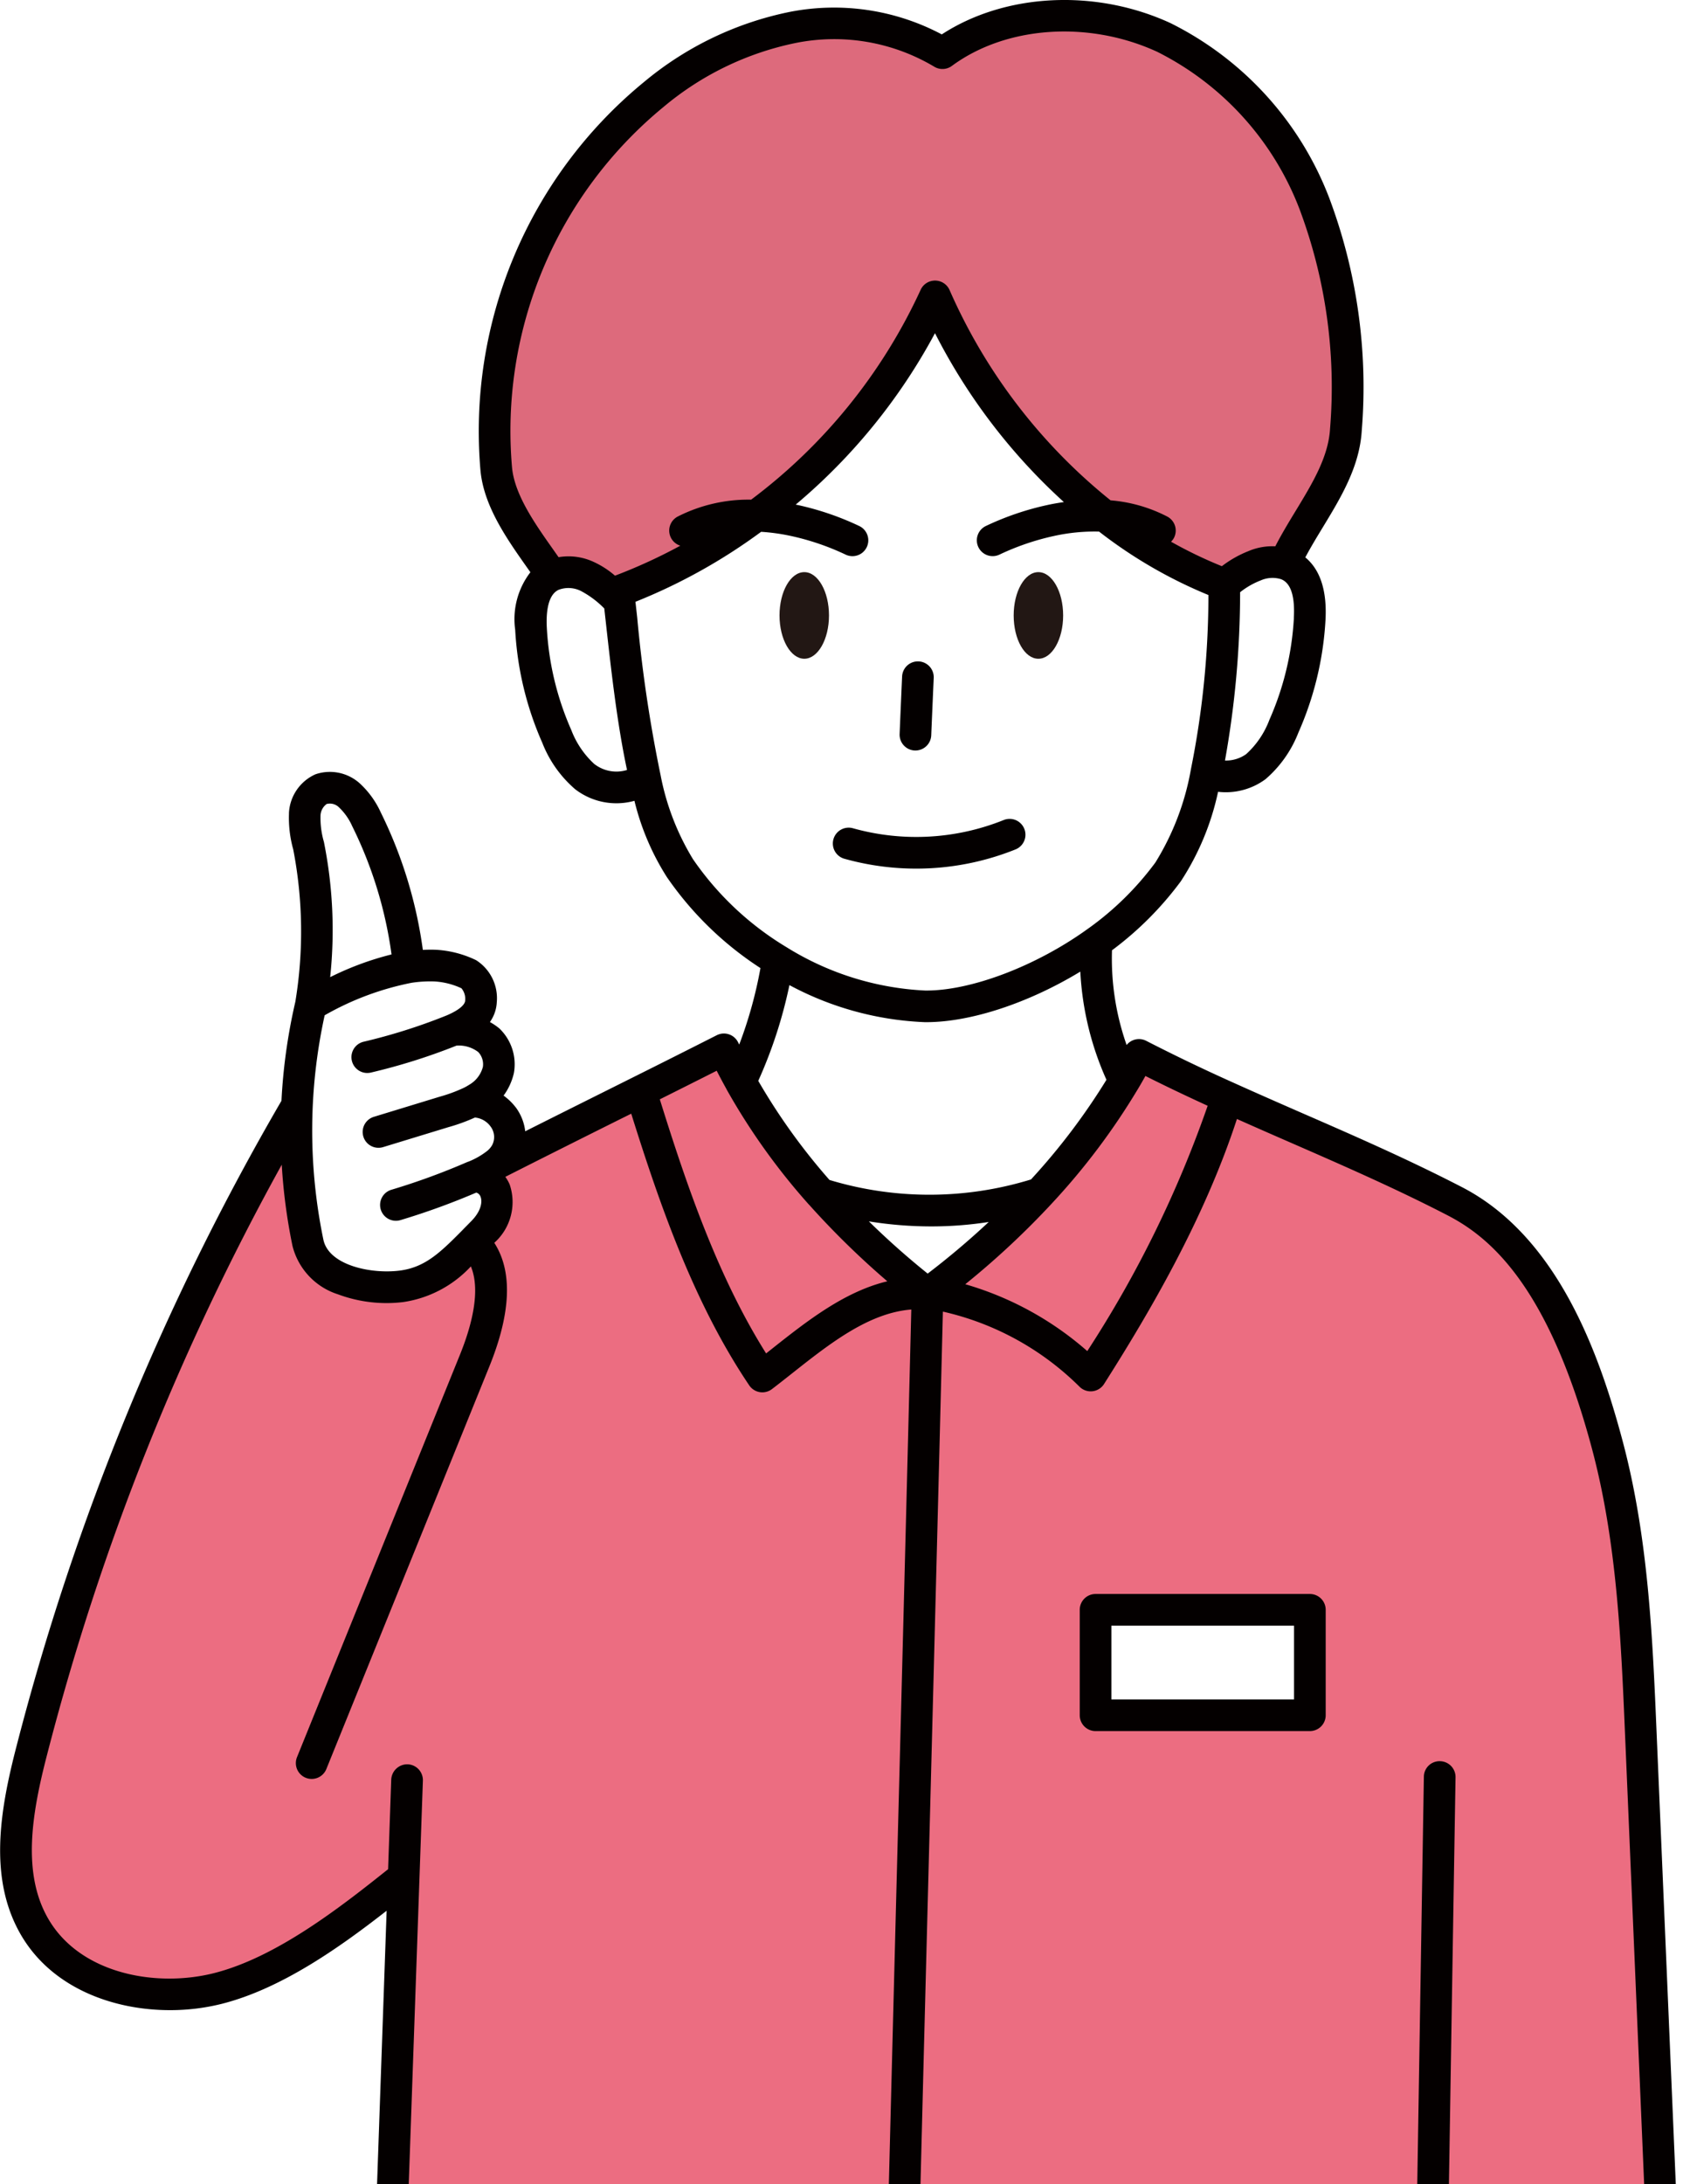 <svg xmlns="http://www.w3.org/2000/svg" width="115.92" height="150.337" viewBox="0 0 115.92 150.337"><defs><clipPath id="clip-path"><path id="Rectangle_606" data-name="Rectangle 606" fill="none" d="M0 0h115.92v150.337H0z"/></clipPath></defs><g id="img_illust_09" transform="translate(-3991.585)"><g id="Group_1652" data-name="Group 1652" transform="translate(3991.585)" clip-path="url(#clip-path)"><g id="グループ_1653" data-name="グループ 1653"><g id="グループ_1651" data-name="グループ 1651" transform="translate(1.091 1.093)"><path id="パス_2205" data-name="パス 2205" d="M4216.1 302.841h-36.4c.517-20.423 1.068-40.894 1.573-61.3 4.09.312 8.273 2.81 11.241 5.638 3.806-5.993 7.366-12.35 9.4-19.153 5.229 2.364 10.494 4.479 15.68 7.158 5.974 3.086 8.768 10.263 10.5 16.757s2.034 13.272 2.317 19.991q.659 15.449 1.314 30.908zm-8.488-32.275v-7.257h-14.761v7.257z" transform="translate(-4118.485 -153.598)" fill="#ec6d81"/><path id="パス_2206" data-name="パス 2206" d="M4136.408 37.712a39.233 39.233 0 01-11.668-15.1 38.846 38.846 0 01-12.306 15.088 37.875 37.875 0 01-9.506 5.214c.024.215.049.43.071.648a8.736 8.736 0 00-2.277-1.707 3 3 0 00-2.374-.041c-1.467-2.177-3.566-4.678-3.828-7.292A29.832 29.832 0 014105.379 8.7a21.857 21.857 0 019.556-4.6 14.53 14.53 0 0110.316 1.773c4.242-3.127 10.456-3.289 15.247-1.084a21.229 21.229 0 0110.372 11.45 35.947 35.947 0 012.165 15.54c-.19 3.351-2.844 6.17-4.227 9.229a3.107 3.107 0 00-2.077.149 6.5 6.5 0 00-2.071 1.311v-.043a31.117 31.117 0 01-8.252-4.713z" transform="translate(-4061.426 -3.301)" fill="#dd6a7c"/><path id="パス_2207" data-name="パス 2207" d="M4192.189 228.76a45.64 45.64 0 005.837-7.749c.349-.583.679-1.177.99-1.776 2.015 1.04 4.04 2 6.071 2.912-2.034 6.8-5.594 13.16-9.4 19.153-2.968-2.828-7.151-5.326-11.241-5.638a55.7 55.7 0 007.743-6.902z" transform="translate(-4121.661 -147.718)" fill="#ec6d81"/><path id="パス_2208" data-name="パス 2208" d="M4204.083 118.9c.944 0 1.707 1.336 1.707 2.981s-.763 2.981-1.707 2.981-1.7-1.333-1.7-2.981.76-2.981 1.7-2.981z" transform="translate(-4133.655 -80.613)" fill="#221714"/><path id="パス_2209" data-name="パス 2209" d="M4144.563 234.888c-4.352-.336-7.906 3.056-11.375 5.706-3.921-5.815-6.289-12.9-8.36-19.6l-.016-.031c1.993-1 3.94-1.972 5.731-2.881q.538 1.136 1.149 2.23a43.6 43.6 0 005.52 7.719 55.953 55.953 0 007.351 6.857z" transform="translate(-4081.778 -146.944)" fill="#ec6d81"/><path id="パス_2210" data-name="パス 2210" d="M4026.366 237.14c.206-.209.415-.424.629-.639 1.772-1.772 1.012-3.853-.583-3.853a6.3 6.3 0 001.6-.913c3.028-1.542 6.522-3.277 9.9-4.962l.015.031c2.071 6.7 4.438 13.789 8.36 19.6 3.47-2.651 7.024-6.043 11.375-5.706-.5 20.4-1.056 40.875-1.573 61.3h-35.25q.369-10.568.741-21.14c-3.7 2.959-8.21 6.519-12.808 7.675s-10.164-.109-12.578-4.186c-2.124-3.588-1.283-8.133-.237-12.166a174.285 174.285 0 0118.271-44.413 38.016 38.016 0 00.76 9.441c.511 2.451 3.934 3.3 6.42 3 2.192-.262 3.48-1.558 4.958-3.069z" transform="translate(-3994.878 -152.762)" fill="#ec6d81"/><path id="パス_2211" data-name="パス 2211" d="M4155.4 118.9c.941 0 1.7 1.336 1.7 2.981s-.763 2.981-1.7 2.981-1.707-1.333-1.707-2.981.763-2.981 1.707-2.981z" transform="translate(-4101.093 -80.613)" fill="#221714"/></g><g id="Group_1651" data-name="Group 1651" fill="#040000"><path id="Path_2205" data-name="Path 2205" d="M4165.575 172.924a18.349 18.349 0 0011.789-.643 1.09 1.09 0 10-.815-2.022 16.165 16.165 0 01-10.382.566 1.09 1.09 0 10-.591 2.1z" transform="translate(-4107.417 -113.816)"/><path id="Path_2206" data-name="Path 2206" d="M4179.715 143.585h.046a1.09 1.09 0 001.088-1.045q.082-1.975.171-3.949a1.09 1.09 0 10-2.178-.1q-.089 1.978-.171 3.956a1.09 1.09 0 001.044 1.138z" transform="translate(-4116.708 -91.928)"/><path id="Path_2207" data-name="Path 2207" d="M4287.528 366.01a1.079 1.079 0 00-1.108 1.072q-.229 14.012-.455 28.024l-.177 10.914a1.09 1.09 0 001.072 1.108h.018a1.091 1.091 0 001.09-1.072l.178-10.914q.225-14.012.455-28.023a1.09 1.09 0 00-1.073-1.109z" transform="translate(-4188.348 -244.787)"/><path id="Path_2208" data-name="Path 2208" d="M4107.006 150.29q-.656-15.459-1.314-30.908c-.281-6.665-.572-13.558-2.353-20.226-1.562-5.843-4.406-14.008-11.056-17.444-3.629-1.875-7.341-3.5-10.931-5.063-1.576-.688-3.2-1.4-4.8-2.121a126.56 126.56 0 01-6.019-2.887 1.09 1.09 0 00-1.35.287 17.9 17.9 0 01-1.007-6.52 22.8 22.8 0 004.743-4.752 18.2 18.2 0 002.563-6.157 4.6 4.6 0 003.277-.875 8.112 8.112 0 002.256-3.2 22.164 22.164 0 001.867-7.768c.107-2.005-.365-3.442-1.391-4.291.357-.671.762-1.343 1.188-2.042 1.255-2.065 2.554-4.2 2.7-6.694a37.022 37.022 0 00-2.243-16.01A22.358 22.358 0 004072.2 1.588c-5.179-2.384-11.4-2.052-15.748.78a15.848 15.848 0 00-10.467-1.55 22.71 22.71 0 00-10.04 4.824 31.077 31.077 0 00-11.263 26.782c.244 2.444 1.821 4.677 3.212 6.648l.223.316a5.292 5.292 0 00-1.047 3.963 22.152 22.152 0 001.864 7.769 8.1 8.1 0 002.263 3.2 4.646 4.646 0 004.086.8 17.431 17.431 0 002.239 5.257 22.987 22.987 0 006.441 6.257 29.682 29.682 0 01-1.463 5.266c-.022-.047-.047-.093-.069-.139a1.09 1.09 0 00-1.479-.506 984.645 984.645 0 01-5.725 2.878l-2.149 1.073c-1.775.886-3.589 1.791-5.317 2.661a3.422 3.422 0 00-.613-1.593 4.065 4.065 0 00-.878-.864 4.181 4.181 0 00.7-1.509l.014-.068a3.409 3.409 0 00-.967-3.008.9.9 0 00-.079-.071 4.3 4.3 0 00-.609-.407 2.571 2.571 0 00.473-1.362 3.1 3.1 0 00-1.412-2.888l-.049-.025a7.28 7.28 0 00-2.745-.7c-.3-.01-.592-.006-.887.008a30.657 30.657 0 00-2.893-9.451 6.225 6.225 0 00-1.457-2.015 3.08 3.08 0 00-2.99-.638l-.073.026a3.091 3.091 0 00-1.808 2.639v.07a8.1 8.1 0 00.293 2.452 29.653 29.653 0 01.146 10.491 38.865 38.865 0 00-.956 6.814 175.346 175.346 0 00-18.261 44.472c-1.161 4.477-1.922 9.15.354 13 2.11 3.563 6.264 5.119 10.23 5.119a14.614 14.614 0 003.552-.431c4.1-1.033 8.115-3.872 11.369-6.412l-.658 18.782-.327 9.344a1.09 1.09 0 001.052 1.128h.039a1.09 1.09 0 001.089-1.052l.327-9.344q.372-10.571.741-21.14l.234-6.669a1.091 1.091 0 00-1.052-1.128 1.106 1.106 0 00-1.128 1.052l-.216 6.168c-3.311 2.643-7.714 6.076-12 7.156-3.975 1-9.158.058-11.373-3.685-1.871-3.159-1.163-7.316-.119-11.339a173.2 173.2 0 0116.167-40.622 38.68 38.68 0 00.742 5.6 4.7 4.7 0 003.14 3.325 9.57 9.57 0 004.478.531 7.922 7.922 0 004.666-2.456c.7 1.679.035 4.134-.743 6.057l-11.232 27.721a1.09 1.09 0 102.021.819l11.232-27.721c1.493-3.689 1.6-6.54.335-8.5a3.755 3.755 0 001.06-4.014 2.7 2.7 0 00-.3-.526c2.367-1.2 5.059-2.548 7.665-3.848l1.008-.5c2.019 6.446 4.358 13.11 8.127 18.7a1.09 1.09 0 00.727.466 1.1 1.1 0 00.177.014 1.088 1.088 0 00.662-.224c.47-.359.941-.731 1.416-1.106 2.584-2.042 5.251-4.14 8.18-4.371-.283 11.4-.584 22.991-.876 34.211q-.338 12.987-.669 25.965-.136 5.271-.265 10.538a1.09 1.09 0 001.063 1.116h.027a1.09 1.09 0 001.089-1.063q.129-5.267.264-10.536.329-12.974.669-25.964c.292-11.192.592-22.749.874-34.123a19.44 19.44 0 019.429 5.188 1.09 1.09 0 001.672-.205c3.095-4.873 6.875-11.28 9.152-18.241 1.242.554 2.489 1.1 3.705 1.63 3.558 1.553 7.237 3.159 10.8 5 2.817 1.456 6.914 4.705 9.95 16.07 1.72 6.437 2.005 13.207 2.281 19.756q.659 15.449 1.314 30.908l.5 11.761a1.09 1.09 0 001.088 1.044h.047a1.09 1.09 0 001.043-1.135zm-92.928-94.948a.883.883 0 01.81.186 4.033 4.033 0 01.946 1.316c.006.012.011.025.018.037a28.5 28.5 0 012.7 8.813 20.578 20.578 0 00-4.226 1.564 30.77 30.77 0 00-.426-9.285c0-.022-.01-.044-.017-.066a5.926 5.926 0 01-.222-1.78 1.04 1.04 0 01.417-.784zm5 32.118c-1.951.238-4.852-.37-5.22-2.137a37.041 37.041 0 01.089-15.441 19.761 19.761 0 015.977-2.234 8.479 8.479 0 011.573-.095 5.078 5.078 0 011.87.47 1.145 1.145 0 01.258.847c-.016.312-.482.685-1.277 1.022-.049.021-.1.039-.152.061a39.485 39.485 0 01-5.564 1.749 1.09 1.09 0 00.5 2.123 41.572 41.572 0 005.863-1.842l.032-.013a2.2 2.2 0 011.5.444 1.229 1.229 0 01.319 1.016 2 2 0 01-.921 1.221l-.033.02a3.73 3.73 0 01-.353.2 10.468 10.468 0 01-1.674.617l-4.529 1.383a1.09 1.09 0 10.637 2.085l4.5-1.374a12.611 12.611 0 001.823-.662 1.5 1.5 0 011.092.637 1.2 1.2 0 01.1 1.252 1.462 1.462 0 01-.335.4 5.219 5.219 0 01-1.324.755l-.025.01h-.014a46.884 46.884 0 01-5.248 1.918 1.09 1.09 0 10.625 2.089 49.15 49.15 0 005.221-1.894.437.437 0 01.291.273c.142.344.059.994-.642 1.7-.148.148-.293.3-.436.441l-.2.206c-1.553 1.57-2.583 2.542-4.326 2.754zm36.4.2a54.904 54.904 0 01-4.048-3.593 26.97 26.97 0 004.282.347 25.781 25.781 0 003.974-.305 54.774 54.774 0 01-4.207 3.554zm7.116-6.477a23.809 23.809 0 01-13.876.034 42.606 42.606 0 01-4.906-6.821 31.861 31.861 0 002.146-6.591 21.523 21.523 0 009.331 2.551h.093c3.085 0 7.071-1.33 10.612-3.479a20.769 20.769 0 001.8 7.446 44.629 44.629 0 01-5.2 6.862zm18.11-38.649a20 20 0 01-1.684 7.005 6.055 6.055 0 01-1.6 2.366 2.4 2.4 0 01-1.462.443A65.717 65.717 0 004077 40.764a5.392 5.392 0 011.384-.8l.039-.016a2.016 2.016 0 011.335-.1.952.952 0 01.282.135c.511.36.735 1.217.66 2.553zm-53.849-10.331a28.846 28.846 0 0110.454-24.86 20.564 20.564 0 019.072-4.383 13.466 13.466 0 019.536 1.621 1.091 1.091 0 001.23-.044c3.737-2.755 9.422-3.145 14.144-.971a20.164 20.164 0 019.817 10.869 34.888 34.888 0 012.087 15.068c-.111 1.95-1.214 3.764-2.382 5.684-.477.784-.964 1.588-1.389 2.416a4.212 4.212 0 00-1.863.336 7.568 7.568 0 00-1.818 1.032 29.978 29.978 0 01-3.5-1.685 1.07 1.07 0 00.2-.263 1.09 1.09 0 00-.465-1.47 10.273 10.273 0 00-3.9-1.114 38.28 38.28 0 01-11.089-14.474 1.091 1.091 0 00-1-.653 1.09 1.09 0 00-1 .651 37.7 37.7 0 01-11.669 14.429 10.758 10.758 0 00-5.045 1.157 1.089 1.089 0 00.169 2.011 36.749 36.749 0 01-4.5 2.064 6.175 6.175 0 00-1.539-.979 4.1 4.1 0 00-2.347-.294l-.379-.539c-1.236-1.749-2.636-3.733-2.824-5.606zm5.682 20.4a6.135 6.135 0 01-1.606-2.363 19.982 19.982 0 01-1.681-7.008c-.051-.916.022-2.1.665-2.551a1.153 1.153 0 01.128-.077 1.916 1.916 0 011.479.038l.031.013a6.457 6.457 0 011.653 1.227l.095.848c.385 3.467.785 7.038 1.471 10.267a2.475 2.475 0 01-2.234-.397zm6.784 6.543a17.314 17.314 0 01-2.235-5.785 96.473 96.473 0 01-1.613-10.867l-.12-1.072a38.909 38.909 0 008.656-4.817 13.785 13.785 0 012.086.293 17.388 17.388 0 013.737 1.278 1.09 1.09 0 00.936-1.97 19.569 19.569 0 00-4.2-1.438c-.059-.013-.119-.023-.178-.035a40.241 40.241 0 009.594-11.8 40.525 40.525 0 008.878 11.625c-.392.056-.781.123-1.167.209a19.547 19.547 0 00-4.207 1.438 1.09 1.09 0 10.936 1.969 17.348 17.348 0 013.742-1.279 12.974 12.974 0 013.119-.306 32.177 32.177 0 007.533 4.367 60.836 60.836 0 01-1.2 11.958 18.127 18.127 0 01-2.456 6.456 20.616 20.616 0 01-4.667 4.573c-3.553 2.561-8.061 4.267-11.184 4.236a19.854 19.854 0 01-9.565-2.991l-.012-.007a20.839 20.839 0 01-6.413-6.036zm5.49 33.648l-.459.363c-3.305-5.251-5.445-11.471-7.321-17.489 1.345-.673 2.664-1.334 3.918-1.968.218.427.445.851.677 1.268 0 .009.007.019.012.028a44.774 44.774 0 005.658 7.911c.008.009.018.015.026.024a57.168 57.168 0 005.38 5.261c-2.96.708-5.547 2.75-7.891 4.601zm21.66.2a21.989 21.989 0 00-8.4-4.6 56.958 56.958 0 005.906-5.5.953.953 0 00.061-.066 46.831 46.831 0 005.888-7.814c.019-.027.035-.056.052-.085q.252-.421.5-.869c1.318.663 2.735 1.34 4.287 2.051A77.626 77.626 0 014066.471 93z" transform="translate(-3991.585)"/><path id="Path_2209" data-name="Path 2209" d="M4231.98 331.261h-14.761a1.09 1.09 0 00-1.09 1.09v7.257a1.09 1.09 0 001.09 1.09h14.761a1.09 1.09 0 001.09-1.09v-7.257a1.09 1.09 0 00-1.09-1.09zm-1.09 7.258h-12.581v-5.077h12.581z" transform="translate(-4141.76 -221.547)"/></g></g></g></g></svg>